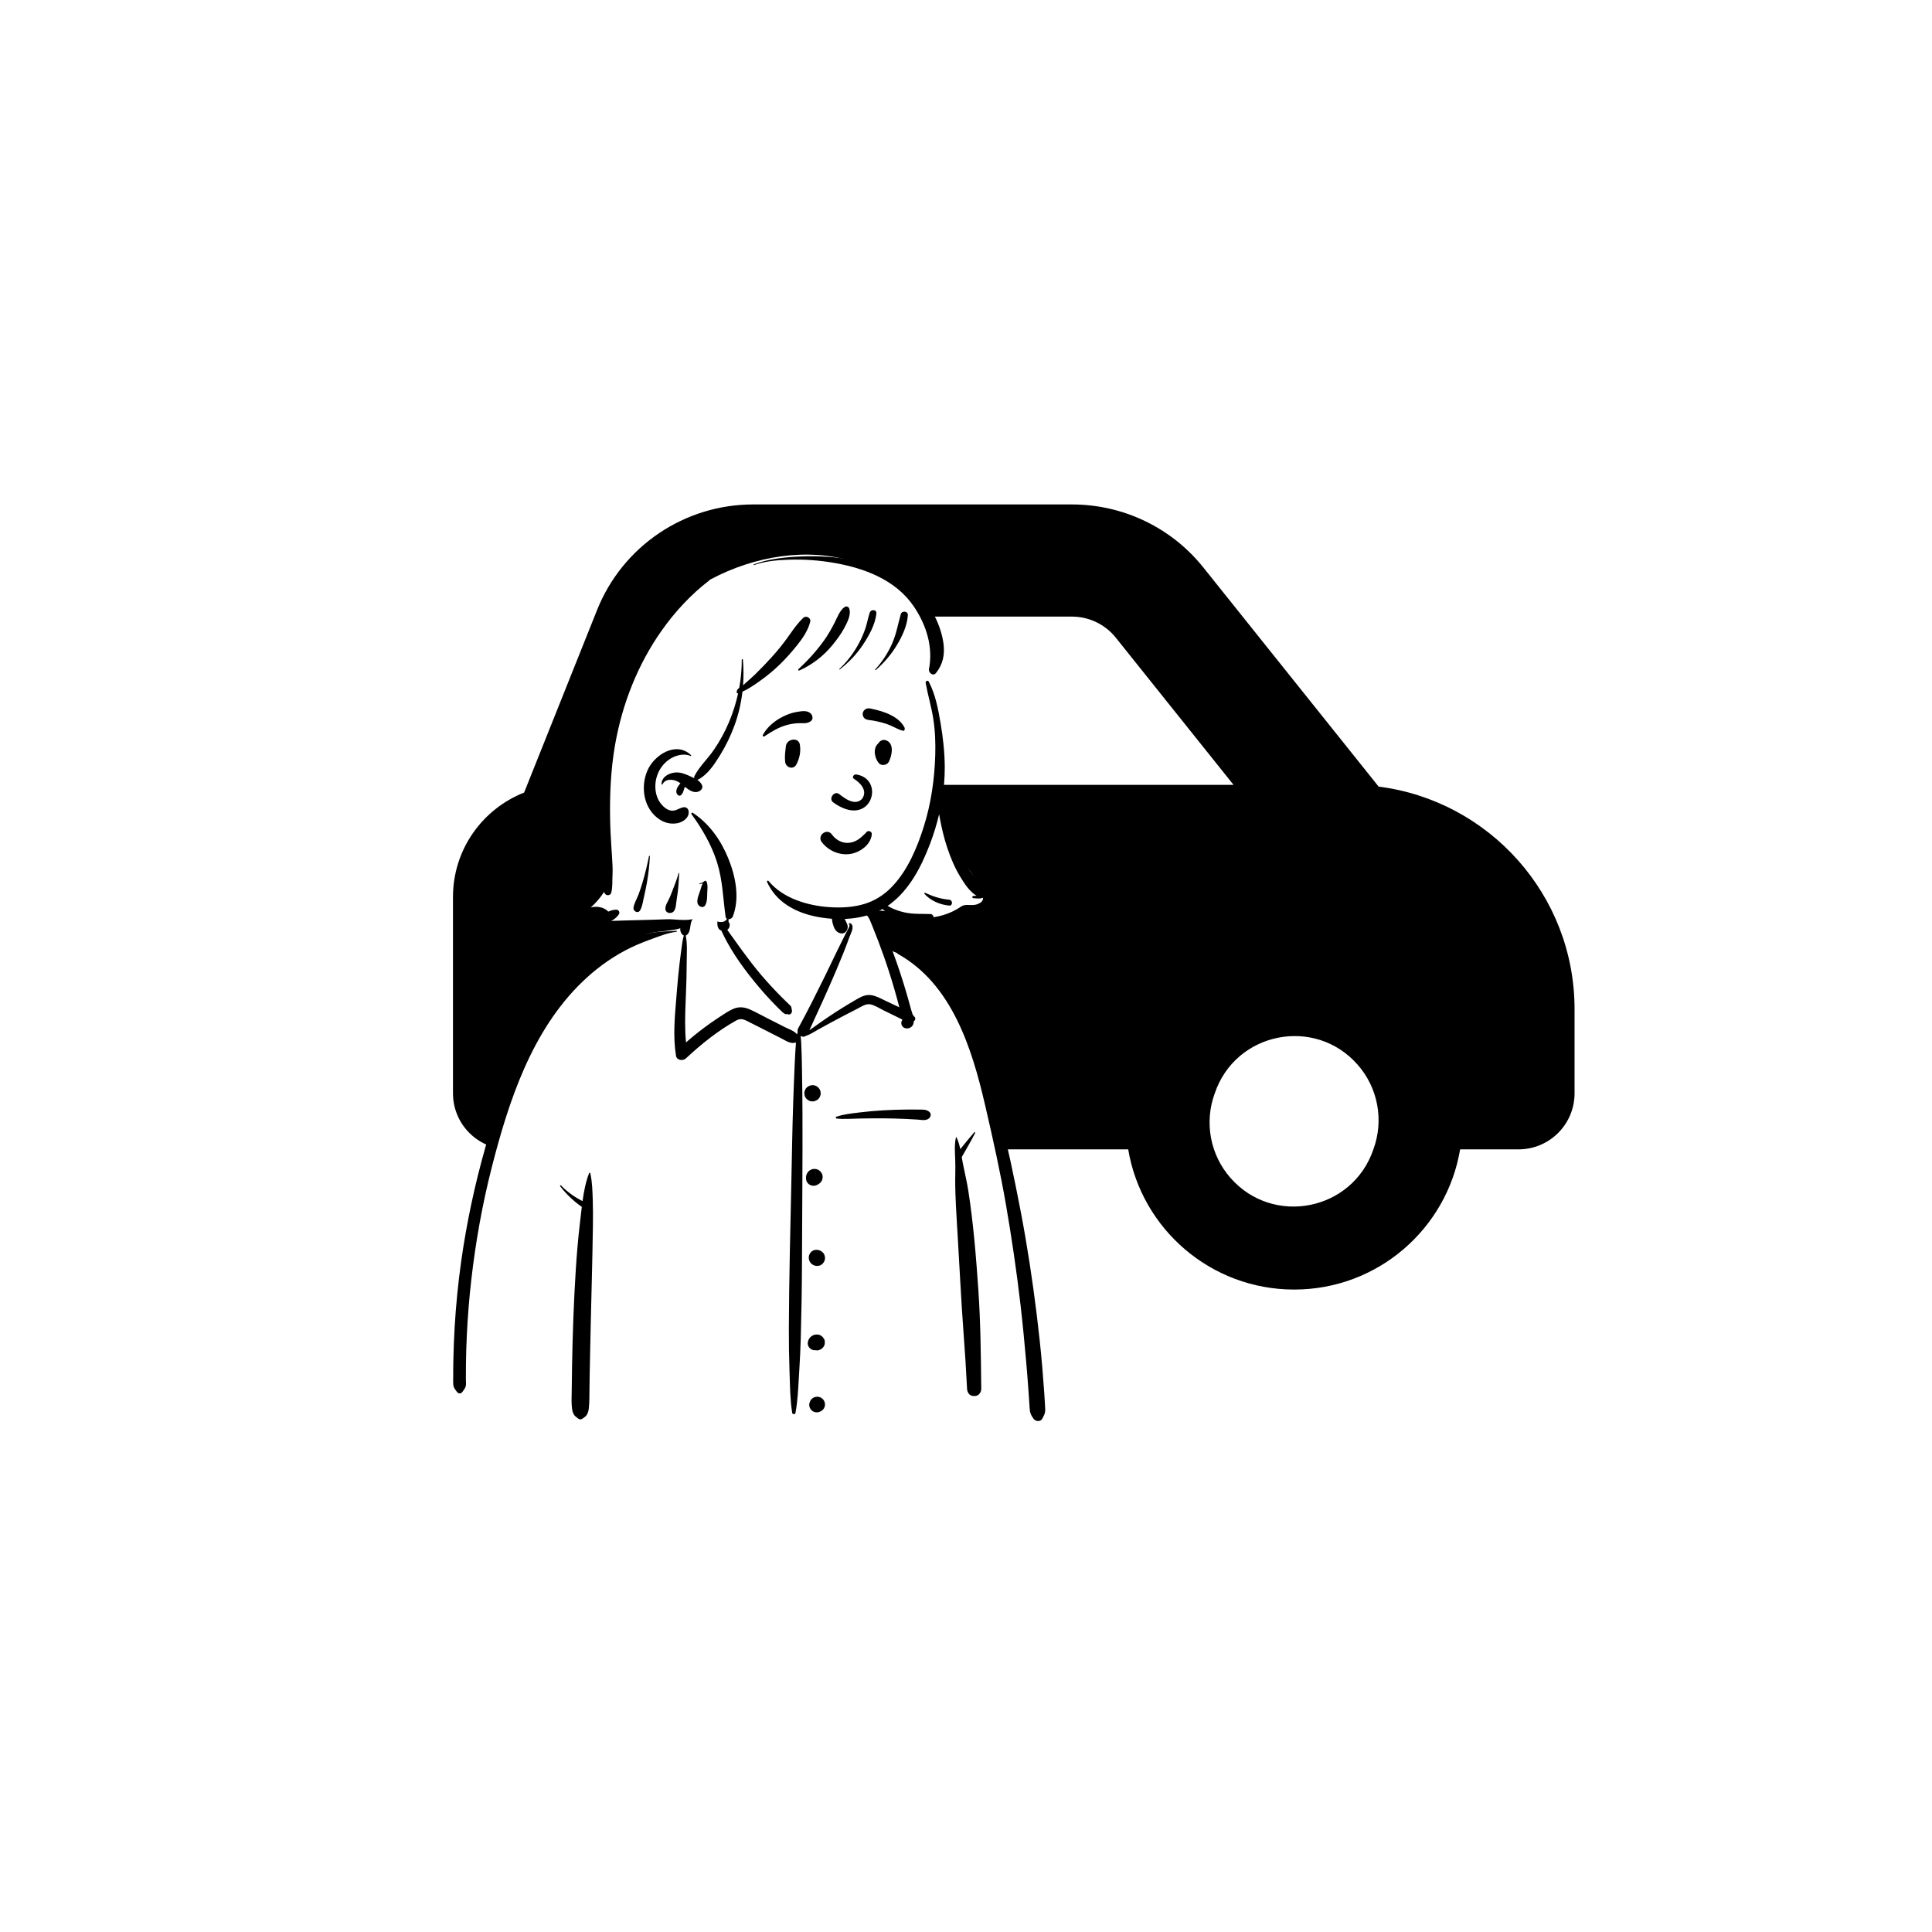 <svg width="182" height="182" viewBox="0 0 182 182" fill="none" xmlns="http://www.w3.org/2000/svg">
<g filter="url(#filter0_d_1139_4239)">
<rect x="18" y="14" width="146.118" height="146.118" rx="12" fill="white"/>
</g>
<path d="M70.951 58.086L79.652 58.086L79.652 73.934L61.046 73.934L66.065 61.404C66.857 59.407 68.789 58.086 70.951 58.086ZM87.576 73.934L87.576 58.086L100.981 58.086C102.582 58.086 104.101 58.812 105.108 60.067L116.202 73.934L87.576 73.934ZM129.871 74.1L113.363 53.464C110.358 49.7 105.801 47.52 100.981 47.52L70.951 47.52C64.463 47.52 58.636 51.466 56.242 57.475L49.374 74.661C45.445 76.213 42.672 80.026 42.672 84.5L42.672 102.99C42.672 105.912 45.033 108.273 47.955 108.273L53.452 108.273C54.707 115.768 61.228 121.48 69.086 121.48C76.944 121.48 83.465 115.768 84.72 108.273L106.28 108.273C107.535 115.768 114.056 121.48 121.914 121.48C129.772 121.48 136.293 115.768 137.548 108.273L143.045 108.273C145.967 108.273 148.328 105.912 148.328 102.99L148.328 95.066C148.328 84.302 140.272 75.42 129.871 74.1ZM114.436 102.99C116.39 97.211 123.867 95.715 127.894 100.297C129.815 102.482 130.384 105.543 129.376 108.273C127.422 114.051 119.945 115.548 115.918 110.966C113.997 108.781 113.428 105.719 114.436 102.99ZM69.086 97.707C75.186 97.707 78.999 104.31 75.949 109.593C74.533 112.045 71.917 113.555 69.086 113.555C62.986 113.555 59.173 106.952 62.223 101.669C63.639 99.217 66.255 97.707 69.086 97.707Z" fill="black"/>
<path fill-rule="evenodd" clip-rule="evenodd" d="M46.47 132.867C55.67 134.252 65.037 134.322 74.314 133.819C77.986 133.546 81.668 133.497 85.337 133.845C87.504 134.005 97.009 134.725 97.785 132.801C97.297 122.554 96.307 112.22 93.27 102.366C92.021 98.866 90.949 95.962 88.511 93.067C87.743 92.276 86.087 90.618 85.137 90.077C84.315 89.609 83.971 89.776 83.499 88.984C83.03 88.11 82.684 86.651 82.017 86.034C81.339 85.406 80.334 85.631 79.088 85.833C79.317 82.767 77.888 81.986 75.921 81.403C72.463 80.094 69.048 80.752 68.177 84.924C66.564 84.924 65.657 85.612 64.677 86.274C64.276 86.544 64.555 87.233 64.077 87.445C63.191 87.758 61.627 87.681 60.775 88.066C56.898 89.814 53.446 92.35 51.178 96.052C46.095 103.958 42.603 120.612 43.208 129.982C42.943 130.393 43.309 130.983 43.402 131.426C43.52 131.81 43.9 132.066 44.297 132.023C44.851 132.613 45.708 132.745 46.47 132.867Z" fill="white"/>
<path fill-rule="evenodd" clip-rule="evenodd" d="M84.55 89.845C84.494 89.814 84.543 89.734 84.6 89.76C87.329 91.029 89.422 93.255 90.895 95.827C92.42 98.49 93.289 101.513 94.038 104.468L94.066 104.575C94.865 107.736 95.544 110.93 96.156 114.131C96.775 117.373 97.272 120.636 97.672 123.911C97.87 125.531 98.047 127.154 98.184 128.779C98.253 129.592 98.316 130.405 98.372 131.218C98.394 131.544 98.415 131.869 98.433 132.195L98.446 132.439C98.458 132.66 98.484 132.882 98.429 133.101C98.381 133.289 98.281 133.46 98.192 133.633C98.017 133.975 97.537 133.918 97.348 133.633L97.294 133.55C97.168 133.358 97.065 133.18 97.025 132.941C96.987 132.711 96.986 132.469 96.969 132.235C96.938 131.806 96.911 131.376 96.88 130.947C96.817 130.043 96.745 129.14 96.665 128.238C96.508 126.456 96.34 124.676 96.133 122.899C95.765 119.742 95.303 116.592 94.76 113.46C94.228 110.4 93.556 107.371 92.855 104.345L92.782 104.033C91.555 98.751 89.663 92.668 84.55 89.845ZM55.488 110.528C55.508 110.475 55.594 110.463 55.609 110.528C55.793 111.348 55.811 112.193 55.839 113.033C55.867 113.861 55.865 114.693 55.853 115.522C55.808 118.568 55.724 121.612 55.651 124.657C55.614 126.181 55.58 127.705 55.554 129.228C55.544 129.8 55.536 130.371 55.529 130.943L55.52 131.696C55.516 132.03 55.507 132.359 55.466 132.692C55.439 132.911 55.382 133.119 55.26 133.307C55.173 133.44 55.05 133.508 54.929 133.599L54.907 133.616C54.754 133.736 54.592 133.737 54.44 133.616L54.396 133.581C54.251 133.469 54.126 133.381 54.033 133.203C53.904 132.956 53.883 132.687 53.861 132.415C53.828 132.001 53.85 131.582 53.855 131.168C53.863 130.336 53.875 129.505 53.889 128.674C53.944 125.626 54.05 122.577 54.245 119.535C54.337 118.101 54.461 116.664 54.627 115.236L54.659 114.969C54.71 114.549 54.756 114.121 54.808 113.692C54.032 113.151 53.35 112.495 52.769 111.751C52.726 111.696 52.796 111.619 52.848 111.672C53.442 112.282 54.123 112.768 54.878 113.15C55.001 112.253 55.171 111.36 55.488 110.528ZM68.449 83.356C68.46 83.348 68.477 83.345 68.487 83.356C68.653 83.549 68.62 83.844 68.625 84.088L68.626 84.111C68.638 84.468 68.64 84.824 68.639 85.181L68.635 86.318C68.634 86.474 68.622 86.637 68.63 86.794L68.634 86.855C68.722 86.944 68.762 87.073 68.733 87.202C68.727 87.367 68.64 87.505 68.512 87.592L68.785 87.976L69.059 88.36C69.622 89.152 70.192 89.936 70.785 90.707C71.39 91.492 72.036 92.247 72.712 92.974C73.042 93.329 73.377 93.679 73.721 94.021C73.861 94.16 74.004 94.296 74.145 94.433L74.286 94.571C74.369 94.653 74.474 94.735 74.529 94.839C74.561 94.901 74.569 95.053 74.58 95.078C74.684 95.305 74.507 95.667 74.211 95.554L74.225 95.545C74.278 95.508 74.244 95.507 74.121 95.543C74.044 95.543 73.971 95.525 73.903 95.49L73.883 95.479C73.787 95.431 73.702 95.338 73.624 95.263L73.605 95.245C73.428 95.081 73.258 94.906 73.088 94.733C72.733 94.374 72.386 94.007 72.05 93.629C71.38 92.877 70.744 92.094 70.142 91.287C69.529 90.465 68.959 89.601 68.469 88.701C68.283 88.36 68.113 88.012 67.949 87.66C67.631 87.559 67.557 87.223 67.579 86.846C67.462 86.575 67.356 86.298 67.294 86.016C67.285 85.977 67.335 85.94 67.365 85.974C67.467 86.089 67.561 86.211 67.652 86.336C67.707 86.071 67.776 85.827 67.808 85.672L67.949 84.986C67.154 84.945 66.284 85.268 65.736 85.835C65.706 85.983 65.591 86.088 65.48 86.226C65.352 86.384 65.241 86.561 65.158 86.746C64.974 87.156 65.078 87.76 64.72 88.061C64.683 88.093 64.641 88.114 64.598 88.128C64.768 88.952 64.691 89.86 64.687 90.696L64.687 90.77C64.688 91.706 64.656 92.642 64.62 93.577L64.583 94.502C64.535 95.737 64.504 96.971 64.625 98.199C65.177 97.714 65.748 97.251 66.339 96.81C66.728 96.52 67.124 96.24 67.528 95.971L67.856 95.754C68.249 95.493 68.651 95.224 69.081 95.037C69.644 94.793 70.179 94.877 70.722 95.127C71.263 95.377 71.788 95.668 72.319 95.938C72.858 96.213 73.399 96.487 73.94 96.76C74.298 96.942 74.822 97.105 75.085 97.439C75.102 97.365 75.121 97.291 75.144 97.218C75.118 97.106 75.128 96.985 75.191 96.87C76.074 95.263 76.89 93.618 77.701 91.975C78.111 91.143 78.501 90.301 78.912 89.47L79.312 88.661C79.379 88.526 79.446 88.391 79.513 88.257C79.614 88.055 79.719 87.856 79.821 87.655C79.864 87.57 79.918 87.486 79.96 87.4L79.98 87.357C79.981 87.355 80.078 87.053 80.003 87.082L79.996 87.085C79.958 87.106 79.928 87.058 79.953 87.028C80.058 86.898 80.206 87.013 80.266 87.133C80.432 87.463 80.127 87.982 80.01 88.298L80.004 88.316C79.64 89.336 79.228 90.337 78.806 91.335C77.997 93.248 77.128 95.132 76.261 97.018L76.251 97.051C76.436 96.91 76.633 96.783 76.802 96.659C77.229 96.346 77.668 96.048 78.106 95.751C78.91 95.207 79.735 94.698 80.575 94.21L80.743 94.112C81.162 93.871 81.577 93.674 82.075 93.747C82.537 93.814 82.967 94.061 83.385 94.26L83.428 94.281L84.718 94.889C84.58 94.344 84.431 93.801 84.275 93.261C83.971 92.206 83.637 91.161 83.274 90.124C82.935 89.156 82.569 88.199 82.182 87.249L82.065 86.963C81.907 86.572 81.75 86.146 81.299 86.025C80.848 85.905 80.33 86.084 79.918 85.829C79.881 85.805 79.885 85.744 79.931 85.733L80.185 85.669C80.663 85.552 81.223 85.433 81.674 85.548C82.166 85.673 82.572 86.081 82.811 86.506C83.076 86.979 83.263 87.508 83.464 88.012L83.496 88.092C83.727 88.662 83.949 89.236 84.162 89.814C84.586 90.968 84.973 92.137 85.323 93.316C85.492 93.884 85.652 94.454 85.806 95.027C85.85 95.191 85.923 95.391 85.983 95.599C86.052 95.665 86.117 95.739 86.178 95.824C86.279 95.964 86.206 96.128 86.081 96.212C86.076 96.355 86.043 96.49 85.967 96.605C85.667 97.056 84.875 96.94 84.907 96.334C84.912 96.241 84.948 96.152 85.004 96.078L85.002 96.066L84.996 96.043C84.858 95.978 84.72 95.905 84.575 95.834L83.22 95.171C82.828 94.978 82.393 94.682 81.957 94.608C81.55 94.54 81.121 94.84 80.772 95.022L80.749 95.033C79.904 95.462 79.066 95.906 78.231 96.353C77.823 96.571 77.421 96.798 77.015 97.019C76.675 97.204 76.309 97.469 75.927 97.573C75.764 97.699 75.57 97.682 75.415 97.587C75.486 98.023 75.481 98.472 75.503 98.918C75.533 99.515 75.537 100.113 75.547 100.711L75.551 100.935C75.576 102.256 75.59 103.577 75.595 104.898C75.613 109.603 75.561 114.309 75.548 119.014C75.542 121.378 75.495 123.744 75.433 126.107C75.407 127.108 75.352 128.109 75.293 129.108L75.26 129.654C75.191 130.804 75.15 131.968 74.935 133.103C74.907 133.251 74.654 133.255 74.629 133.103C74.432 131.886 74.421 130.643 74.383 129.413L74.374 129.167C74.329 127.846 74.307 126.525 74.312 125.203C74.329 120.496 74.452 115.793 74.553 111.087C74.604 108.723 74.638 106.358 74.717 103.994C74.756 102.812 74.801 101.63 74.854 100.448C74.878 99.92 74.9 99.393 74.936 98.866L74.952 98.64C74.963 98.493 74.972 98.347 74.982 98.203C74.502 98.377 74.062 98.055 73.63 97.834C73.132 97.58 72.634 97.326 72.136 97.072L71.637 96.819L70.639 96.314C70.189 96.087 69.843 95.861 69.364 96.128C67.637 97.088 66.05 98.366 64.612 99.706C64.336 99.963 63.753 99.894 63.683 99.463C63.385 97.623 63.566 95.755 63.719 93.908L63.775 93.223C63.843 92.404 63.917 91.585 64.016 90.77C64.06 90.405 64.104 90.04 64.153 89.676L64.19 89.403C64.251 88.972 64.29 88.543 64.42 88.129C64.379 88.116 64.34 88.094 64.305 88.061C63.915 87.694 64.103 87.058 64.281 86.622C64.456 86.191 64.724 85.816 65.06 85.492C65.133 85.421 65.236 85.376 65.34 85.374C66.154 84.839 67.046 84.573 67.975 84.864C68.001 84.741 68.028 84.617 68.056 84.494L68.084 84.371C68.156 84.066 68.183 83.561 68.449 83.356ZM76.788 131.602C77.04 131.533 77.317 131.606 77.502 131.789C77.686 131.972 77.76 132.246 77.69 132.497C77.655 132.62 77.593 132.727 77.502 132.818C77.417 132.901 77.317 132.961 77.204 132.997L77.178 133.005L77.136 133.022C77.01 133.055 76.883 133.055 76.757 133.022C76.636 132.988 76.531 132.927 76.442 132.84C76.353 132.751 76.292 132.647 76.258 132.527C76.224 132.402 76.224 132.276 76.258 132.151L76.275 132.11C76.31 131.987 76.373 131.88 76.464 131.789C76.555 131.699 76.663 131.637 76.788 131.602ZM91.778 106.668C91.82 106.62 91.887 106.681 91.861 106.731C91.468 107.495 91.03 108.254 90.599 108.998C90.634 109.205 90.668 109.41 90.707 109.609C90.875 110.46 91.081 111.295 91.215 112.154C91.696 115.24 91.946 118.36 92.161 121.474C92.376 124.599 92.404 127.726 92.436 130.857C92.439 131.129 92.228 131.444 91.946 131.495C91.817 131.519 91.72 131.514 91.591 131.495C91.297 131.452 91.114 131.119 91.101 130.857C91.017 129.107 90.903 127.359 90.772 125.612C90.54 122.514 90.397 119.408 90.209 116.307L90.143 115.223C90.072 114.049 90.007 112.873 89.986 111.697C89.972 110.918 90.014 110.139 89.988 109.361C89.964 108.642 89.891 107.861 90.051 107.155C90.056 107.128 90.099 107.122 90.111 107.147C90.277 107.494 90.382 107.871 90.463 108.255C90.892 107.718 91.328 107.18 91.778 106.668ZM63.722 87.686C63.782 87.682 63.78 87.772 63.722 87.778C62.882 87.875 62.07 88.214 61.276 88.502L61.208 88.526C60.406 88.815 59.625 89.15 58.872 89.55C57.401 90.331 56.051 91.339 54.856 92.492C50.088 97.097 47.916 103.737 46.323 109.977C45.439 113.444 44.81 116.97 44.402 120.522C44.2 122.279 44.058 124.043 43.975 125.809C43.932 126.715 43.905 127.621 43.894 128.527C43.888 128.991 43.887 129.455 43.887 129.919C43.888 130.132 43.926 130.4 43.868 130.607C43.815 130.798 43.665 130.966 43.554 131.126C43.422 131.315 43.186 131.305 43.052 131.126L43.003 131.061C42.861 130.873 42.721 130.695 42.701 130.45C42.679 130.188 42.695 129.918 42.694 129.654C42.691 129.124 42.698 128.593 42.709 128.063C42.73 127.046 42.77 126.03 42.83 125.015C42.952 122.955 43.153 120.899 43.44 118.855C43.951 115.222 44.717 111.624 45.72 108.093C46.667 104.762 47.788 101.441 49.385 98.356C50.868 95.492 52.814 92.827 55.382 90.825C56.575 89.894 57.875 89.118 59.276 88.534C59.983 88.239 60.725 87.999 61.48 87.861C62.226 87.726 62.969 87.745 63.722 87.686ZM76.932 125.715C77.066 125.714 77.214 125.743 77.329 125.816L77.481 125.933C77.523 125.986 77.564 126.039 77.605 126.092C77.701 126.215 77.713 126.415 77.694 126.562C77.689 126.66 77.66 126.751 77.605 126.836L77.489 126.985C77.377 127.076 77.284 127.14 77.148 127.184C77.078 127.206 77.009 127.211 76.941 127.208L76.919 127.206L76.932 127.208L76.909 127.205C76.886 127.204 76.864 127.201 76.842 127.198C76.827 127.196 76.812 127.195 76.796 127.193C76.782 127.192 76.768 127.191 76.753 127.193C76.581 127.209 76.408 127.112 76.286 127.001C76.176 126.901 76.077 126.688 76.092 126.538L76.099 126.475C76.111 126.369 76.12 126.327 76.165 126.22C76.209 126.117 76.271 126.025 76.355 125.948C76.516 125.8 76.712 125.716 76.932 125.715ZM76.4 117.948C76.628 117.701 77.02 117.683 77.304 117.832C77.373 117.868 77.436 117.927 77.497 117.975C77.65 118.098 77.71 118.32 77.719 118.507C77.727 118.691 77.629 118.911 77.497 119.038L77.465 119.069C77.386 119.145 77.273 119.211 77.162 119.231C76.984 119.264 76.835 119.263 76.669 119.193C76.526 119.134 76.404 119.038 76.32 118.908L76.306 118.886C76.301 118.877 76.295 118.867 76.29 118.858L76.283 118.844C76.124 118.541 76.167 118.199 76.4 117.948ZM76.518 110.139C76.621 110.107 76.724 110.103 76.827 110.126C76.897 110.126 76.962 110.143 77.022 110.178C77.088 110.196 77.145 110.229 77.194 110.277C77.252 110.311 77.298 110.357 77.332 110.415C77.401 110.489 77.447 110.576 77.471 110.676L77.499 110.88L77.471 111.084L77.393 111.268C77.372 111.295 77.35 111.323 77.328 111.351C77.294 111.409 77.247 111.455 77.189 111.489C77.151 111.526 77.107 111.554 77.059 111.574C76.886 111.696 76.656 111.736 76.452 111.681C76.33 111.647 76.225 111.586 76.136 111.498C76.047 111.409 75.985 111.305 75.951 111.185L75.937 111.088C75.919 110.96 75.916 110.888 75.953 110.725C75.969 110.652 76.016 110.551 76.041 110.508C76.145 110.326 76.317 110.2 76.518 110.139ZM85.464 104.522C85.76 104.52 86.056 104.52 86.351 104.524L86.573 104.527C86.945 104.532 87.263 104.494 87.555 104.75C87.767 104.935 87.674 105.246 87.472 105.386C87.167 105.597 86.785 105.491 86.435 105.468C86.065 105.443 85.695 105.423 85.325 105.406C84.609 105.375 83.892 105.354 83.175 105.351C82.459 105.348 81.743 105.355 81.027 105.366C80.299 105.378 79.541 105.445 78.817 105.371C78.718 105.36 78.695 105.231 78.794 105.197C79.476 104.963 80.243 104.887 80.958 104.798C81.695 104.705 82.433 104.64 83.175 104.598C83.937 104.554 84.7 104.527 85.464 104.522ZM76.517 102.225L76.541 102.225C76.671 102.225 76.793 102.256 76.907 102.316L76.931 102.329L77.087 102.449C77.183 102.545 77.249 102.657 77.286 102.787L77.314 102.991C77.317 103.096 77.295 103.194 77.247 103.286C77.216 103.38 77.162 103.463 77.087 103.532C77.017 103.607 76.934 103.659 76.839 103.69C76.754 103.734 76.663 103.757 76.565 103.757L76.541 103.756C76.402 103.756 76.272 103.721 76.151 103.652L75.995 103.532C75.899 103.436 75.833 103.324 75.796 103.194L75.769 102.991C75.765 102.885 75.787 102.787 75.835 102.696C75.866 102.601 75.919 102.519 75.995 102.449C76.065 102.375 76.148 102.322 76.243 102.291C76.328 102.247 76.419 102.224 76.517 102.225ZM78.807 84.24C78.973 84.001 79.275 84.213 79.231 84.405C79.243 84.945 79.271 85.468 79.395 85.997C79.451 86.239 79.526 86.481 79.64 86.703L79.688 86.796C79.837 87.086 79.952 87.36 79.752 87.679C79.658 87.829 79.488 87.942 79.303 87.934C78.485 87.899 78.373 86.77 78.323 86.141C78.272 85.492 78.431 84.779 78.807 84.24Z" fill="black"/>
<path fill-rule="evenodd" clip-rule="evenodd" d="M89.85 80.219C89.548 79.775 88.822 76.549 88.358 76.052C88.393 74.147 88.922 67.548 87.411 64.582C87.729 64.262 88.573 61.505 88.358 60.462C89.069 58.28 84.499 54.813 82.759 53.876C74.675 49.556 62.96 54.325 59.283 62.327C57.074 67.146 57.033 72.541 56.783 77.727C56.754 78.837 56.651 79.955 56.652 81.064C56.812 82.038 57.587 83.03 57 83.84C56.351 84.287 55.039 85.377 55.623 85.995C55.965 86.279 56.512 86.115 56.883 86.388C57.073 86.493 57.191 86.724 57.412 86.759C59.432 86.683 60.858 86.676 62.885 86.595C63.772 86.566 65.123 86.94 66.141 86.195C69.698 88.167 68.21 85.307 68.93 83.27C71.12 84.008 75.484 86.362 77.818 86.438C79.716 86.671 81.49 85.57 83.355 85.821C85.672 86.679 88.388 86.869 90.511 85.418C91.041 85.038 91.63 85.478 92.298 85.068C93.595 84.449 90.505 80.905 89.85 80.219Z" fill="white"/>
<path fill-rule="evenodd" clip-rule="evenodd" d="M87.201 64.329C87.173 64.164 87.4 64.041 87.488 64.208C88.128 65.42 88.384 66.824 88.611 68.162C88.84 69.515 88.991 70.874 88.999 72.247C89.006 73.303 88.909 74.372 88.729 75.429L88.751 75.504C88.791 75.642 88.832 75.78 88.874 75.918L88.936 76.125C89.057 76.522 89.171 76.922 89.295 77.318C89.554 78.145 89.827 78.974 90.16 79.775C90.486 80.555 90.882 81.309 91.353 82.013C91.807 82.691 92.527 83.265 92.847 84.019C92.958 84.281 92.794 84.629 92.486 84.587C92.466 84.611 92.435 84.628 92.394 84.632C92.155 84.652 91.931 84.633 91.692 84.61C91.559 84.598 91.56 84.417 91.692 84.404C91.794 84.395 91.892 84.386 91.991 84.381C91.309 83.978 90.823 83.192 90.433 82.548C89.934 81.721 89.556 80.818 89.248 79.904C88.932 78.966 88.708 78.008 88.528 77.036C88.508 76.924 88.488 76.812 88.469 76.7C88.242 77.662 87.95 78.607 87.603 79.516L87.554 79.642C86.754 81.707 85.672 83.792 83.87 85.158C83.789 85.219 83.705 85.278 83.621 85.336L83.724 85.394C83.826 85.452 83.926 85.508 84.024 85.554C84.388 85.723 84.783 85.852 85.174 85.943C85.981 86.132 86.829 86.078 87.653 86.104C87.923 86.113 88.076 86.516 87.8 86.647C86.891 87.079 85.908 86.987 84.969 86.684C84.505 86.533 84.069 86.323 83.665 86.048C83.499 85.935 83.305 85.794 83.141 85.632C81.34 86.637 79.101 86.749 77.097 86.39C76.055 86.203 75.045 85.862 74.157 85.279C73.302 84.719 72.693 84.009 72.258 83.089C72.22 83.007 72.327 82.906 72.393 82.985C73.759 84.638 76.109 85.328 78.177 85.459C79.28 85.529 80.409 85.471 81.47 85.142C82.476 84.83 83.339 84.258 84.06 83.497C85.521 81.955 86.397 79.856 87.026 77.86C87.71 75.688 88.036 73.402 88.103 71.129C88.137 69.977 88.094 68.816 87.912 67.677C87.732 66.547 87.398 65.454 87.201 64.329ZM66.724 54.543C66.821 54.494 66.889 54.622 66.807 54.685C65.104 55.986 63.578 57.636 62.344 59.383C60.067 62.604 58.607 66.332 57.935 70.206C57.538 72.493 57.434 74.815 57.474 77.133C57.489 78.054 57.542 78.972 57.601 79.89L57.667 80.908C57.698 81.382 57.724 81.853 57.704 82.329L57.699 82.439C57.667 82.994 57.722 83.553 57.582 84.094C57.511 84.371 57.118 84.415 56.976 84.172C56.948 84.125 56.922 84.076 56.897 84.027C56.563 84.568 56.132 85.052 55.653 85.485C55.882 85.436 56.113 85.405 56.35 85.434C56.726 85.478 57.063 85.623 57.302 85.877C57.539 85.77 57.783 85.697 58.063 85.696C58.269 85.695 58.424 85.938 58.306 86.118C58.071 86.479 57.744 86.681 57.371 86.88C57.107 87.022 56.792 86.901 56.695 86.621L56.689 86.604C56.58 86.25 55.996 86.307 55.721 86.362L55.64 86.378C55.128 86.485 54.628 86.621 54.106 86.48C53.769 86.39 53.681 85.885 54.006 85.717C55.031 85.188 55.891 84.477 56.776 83.763C56.581 83.286 56.47 82.753 56.342 82.268C56.162 81.585 56.109 80.85 56.044 80.149C55.921 78.815 55.874 77.467 55.887 76.128C55.932 71.606 56.708 67.07 58.691 62.975C59.559 61.181 60.7 59.522 62.049 58.052C63.39 56.592 64.956 55.438 66.724 54.543ZM65.137 76.689C65.084 76.616 65.187 76.52 65.259 76.567C66.818 77.588 67.899 79.137 68.597 80.839C69.288 82.524 69.713 84.587 69.031 86.344C68.923 86.624 68.403 86.728 68.35 86.344C68.112 84.631 68.076 82.915 67.553 81.249C67.035 79.597 66.149 78.085 65.137 76.689ZM63.928 82.252C63.937 82.222 63.986 82.227 63.984 82.26C63.945 82.864 63.919 83.476 63.842 84.077C63.805 84.369 63.756 84.659 63.715 84.95C63.672 85.249 63.678 85.551 63.504 85.806C63.273 86.144 62.659 86.049 62.679 85.584C62.694 85.262 62.842 85.056 62.981 84.774C63.07 84.594 63.147 84.407 63.222 84.219L63.333 83.938C63.554 83.379 63.765 82.831 63.928 82.252ZM61.137 80.652C61.146 80.604 61.223 80.615 61.221 80.663C61.179 81.518 61.082 82.364 60.931 83.207C60.862 83.591 60.781 83.973 60.696 84.354L60.659 84.517C60.568 84.918 60.509 85.39 60.305 85.748C60.101 86.106 59.616 85.846 59.679 85.485C59.752 85.064 60.012 84.64 60.163 84.235C60.302 83.861 60.424 83.481 60.538 83.099C60.777 82.294 60.973 81.475 61.137 80.652ZM66.335 83.026L66.353 83.007C66.424 82.931 66.53 82.982 66.564 83.063C66.702 83.395 66.633 83.787 66.623 84.14L66.621 84.217C66.614 84.574 66.619 84.909 66.456 85.238C66.259 85.639 65.739 85.39 65.698 85.034C65.654 84.645 65.839 84.264 65.958 83.9C66.034 83.669 66.089 83.428 66.204 83.218C66.106 83.235 66.007 83.269 65.917 83.293C65.877 83.304 65.862 83.245 65.9 83.231C66.049 83.179 66.217 83.14 66.335 83.026ZM87.087 84.205C87.039 84.152 87.099 84.082 87.16 84.11C87.902 84.455 88.595 84.68 89.413 84.753C89.767 84.785 89.77 85.34 89.413 85.308C88.559 85.231 87.665 84.85 87.087 84.205ZM61.006 72.549C61.658 71.087 63.723 69.789 65.108 71.149C65.134 71.175 65.107 71.23 65.07 71.215C64.208 70.859 63.154 71.311 62.558 71.958C62.085 72.471 61.801 73.13 61.745 73.825C61.688 74.52 61.855 75.245 62.318 75.783C62.561 76.065 62.89 76.332 63.276 76.366C63.666 76.4 63.991 76.126 64.359 76.052C64.637 75.996 64.847 76.17 64.874 76.442C64.934 77.045 64.332 77.449 63.811 77.547C63.249 77.653 62.676 77.538 62.193 77.235C60.631 76.256 60.294 74.145 61.006 72.549ZM75.66 58.211C75.944 57.941 76.427 58.21 76.322 58.595C76.1 59.416 75.626 60.109 75.102 60.768C74.597 61.401 74.057 62.01 73.478 62.576C72.902 63.139 72.277 63.659 71.619 64.124L71.421 64.264C70.956 64.591 70.462 64.922 69.941 65.158C69.815 66.239 69.569 67.305 69.196 68.326C68.837 69.309 68.381 70.259 67.827 71.148L67.748 71.275C67.239 72.087 66.628 72.995 65.765 73.44C65.739 73.453 65.713 73.461 65.688 73.466C65.881 73.594 66.044 73.755 66.141 73.987C66.247 74.241 66.025 74.48 65.812 74.564C65.362 74.742 64.923 74.442 64.518 74.121C64.501 74.16 64.485 74.199 64.471 74.238C64.38 74.493 64.354 74.754 64.121 74.924C64.01 75.005 63.873 74.932 63.803 74.841C63.574 74.542 63.811 74.133 64.012 73.889C64.04 73.855 64.069 73.823 64.099 73.792C64.014 73.73 63.931 73.674 63.85 73.632C63.378 73.383 62.677 73.338 62.405 73.89C62.384 73.933 62.319 73.911 62.319 73.867C62.319 73.189 63.017 72.821 63.621 72.771C64.063 72.734 64.491 72.889 64.889 73.068L64.963 73.102C65.111 73.171 65.263 73.236 65.409 73.308C65.386 73.245 65.386 73.172 65.424 73.099C65.881 72.209 66.667 71.485 67.233 70.66C67.795 69.842 68.277 68.967 68.662 68.053C69.036 67.166 69.329 66.251 69.534 65.317C69.466 65.331 69.39 65.271 69.395 65.201C69.406 65.031 69.49 64.879 69.636 64.814C69.797 63.936 69.88 63.043 69.875 62.143C69.874 62.073 69.976 62.076 69.982 62.143C70.053 62.943 70.059 63.751 69.999 64.554C70.38 64.205 70.781 63.873 71.148 63.515C71.699 62.976 72.233 62.423 72.748 61.849C73.273 61.263 73.769 60.656 74.223 60.014L74.461 59.677C74.826 59.16 75.201 58.649 75.66 58.211ZM74.944 52.446C78.077 52.251 81.422 52.634 84.236 54.099C85.781 54.904 86.975 56.12 87.829 57.633C88.338 58.537 88.725 59.538 88.871 60.567C89.022 61.624 88.845 62.566 88.168 63.407C87.899 63.74 87.445 63.368 87.512 63.026C87.917 60.937 87.26 58.873 86.093 57.144C84.4 54.635 81.444 53.52 78.566 53.023C77.152 52.778 75.717 52.676 74.283 52.726C73.189 52.764 72.067 52.865 71.029 53.232C70.985 53.248 70.968 53.18 71.01 53.164C72.248 52.693 73.63 52.527 74.944 52.446ZM79.59 57.169C79.751 57.067 79.948 57.172 80.004 57.337C80.199 57.919 79.79 58.689 79.516 59.193C79.206 59.764 78.807 60.297 78.395 60.798C77.571 61.8 76.489 62.637 75.301 63.162C75.228 63.194 75.143 63.107 75.21 63.045C76.129 62.192 76.963 61.278 77.684 60.252C78.039 59.748 78.334 59.216 78.617 58.67C78.869 58.181 79.107 57.474 79.59 57.169ZM84.858 57.855C84.961 57.497 85.548 57.558 85.524 57.945C85.461 58.946 84.987 59.95 84.472 60.798C83.942 61.671 83.271 62.449 82.502 63.121C82.464 63.154 82.412 63.103 82.446 63.066C83.11 62.342 83.646 61.517 84.043 60.619C84.44 59.723 84.59 58.788 84.858 57.855ZM81.941 57.693C82.053 57.382 82.59 57.405 82.557 57.776C82.467 58.799 81.865 59.87 81.307 60.714C80.716 61.61 79.96 62.399 79.116 63.062C79.085 63.087 79.04 63.045 79.071 63.016C79.829 62.305 80.444 61.483 80.93 60.566C81.179 60.097 81.387 59.61 81.552 59.107C81.704 58.641 81.776 58.152 81.941 57.693Z" fill="black"/>
<path fill-rule="evenodd" clip-rule="evenodd" d="M78.652 80.268C78.163 80.071 77.728 79.743 77.409 79.325C77.298 79.179 77.269 79.025 77.293 78.885C77.319 78.727 77.414 78.583 77.543 78.487C77.673 78.391 77.835 78.343 77.992 78.367C78.128 78.388 78.264 78.462 78.371 78.615L78.394 78.645C78.583 78.898 78.83 79.105 79.112 79.239C79.383 79.368 79.686 79.428 80 79.393C80.597 79.326 81.009 79.008 81.447 78.575C81.501 78.52 81.555 78.464 81.61 78.407C81.644 78.355 81.692 78.321 81.745 78.304C81.804 78.284 81.871 78.285 81.932 78.306C81.991 78.327 82.044 78.365 82.079 78.416C82.112 78.465 82.132 78.525 82.125 78.594C82.085 79.043 81.847 79.443 81.51 79.757C81.135 80.106 80.637 80.348 80.169 80.433C79.653 80.526 79.128 80.459 78.652 80.268ZM80.412 73.347C80.961 73.676 81.797 74.443 81.207 75.259C80.512 75.978 79.512 75.153 79.019 74.781C78.562 74.492 78.048 75.235 78.472 75.572C82.034 78.174 83.48 73.433 80.69 72.96C80.383 72.908 80.269 73.245 80.412 73.347ZM74.029 70.321C74.089 69.579 75.236 69.41 75.35 70.145C75.452 70.803 75.332 71.407 75.031 71.999C74.744 72.565 74.022 72.301 73.968 71.786C73.895 71.095 73.991 70.783 74.029 70.321ZM82.753 69.993C82.913 69.786 83.144 69.645 83.42 69.725C84.284 69.974 84.029 71.183 83.726 71.772C83.561 72.091 83.028 72.172 82.788 71.891C82.395 71.432 82.207 70.515 82.706 70.063C82.72 70.04 82.735 70.016 82.753 69.993ZM75.019 67.073L75.155 67.05C75.577 66.978 76.102 66.909 76.401 67.243C76.559 67.421 76.613 67.75 76.401 67.92C76.026 68.219 75.612 68.103 75.164 68.129C74.794 68.15 74.439 68.21 74.082 68.31C73.301 68.531 72.665 68.933 71.997 69.374C71.91 69.432 71.82 69.322 71.862 69.241C72.247 68.497 72.994 67.885 73.742 67.513C74.141 67.314 74.577 67.149 75.019 67.073ZM81.966 66.74L82.07 66.761C83.207 66.995 84.683 67.463 85.221 68.564C85.242 68.72 85.22 68.753 85.202 68.775L85.196 68.782C85.182 68.801 85.17 68.826 85.102 68.847C85.083 68.843 85.064 68.838 85.044 68.833C84.798 68.77 84.603 68.682 84.414 68.591L84.209 68.491C83.971 68.376 83.731 68.265 83.477 68.184C82.935 68.009 82.377 67.886 81.811 67.821C81.688 67.806 81.57 67.766 81.477 67.696C81.388 67.629 81.321 67.537 81.29 67.415C81.25 67.256 81.261 67.136 81.347 66.994C81.412 66.886 81.505 66.812 81.611 66.769C81.72 66.726 81.843 66.716 81.966 66.74Z" fill="black"/>
<defs>
<filter id="filter0_d_1139_4239" x="0.9" y="0.9" width="180.317" height="180.318" filterUnits="userSpaceOnUse" color-interpolation-filters="sRGB">
<feFlood flood-opacity="0" result="BackgroundImageFix"/>
<feColorMatrix in="SourceAlpha" type="matrix" values="0 0 0 0 0 0 0 0 0 0 0 0 0 0 0 0 0 0 127 0" result="hardAlpha"/>
<feOffset dy="4"/>
<feGaussianBlur stdDeviation="8.55"/>
<feComposite in2="hardAlpha" operator="out"/>
<feColorMatrix type="matrix" values="0 0 0 0 0 0 0 0 0 0 0 0 0 0 0 0 0 0 0.25 0"/>
<feBlend mode="normal" in2="BackgroundImageFix" result="effect1_dropShadow_1139_4239"/>
<feBlend mode="normal" in="SourceGraphic" in2="effect1_dropShadow_1139_4239" result="shape"/>
</filter>
</defs>
</svg>
